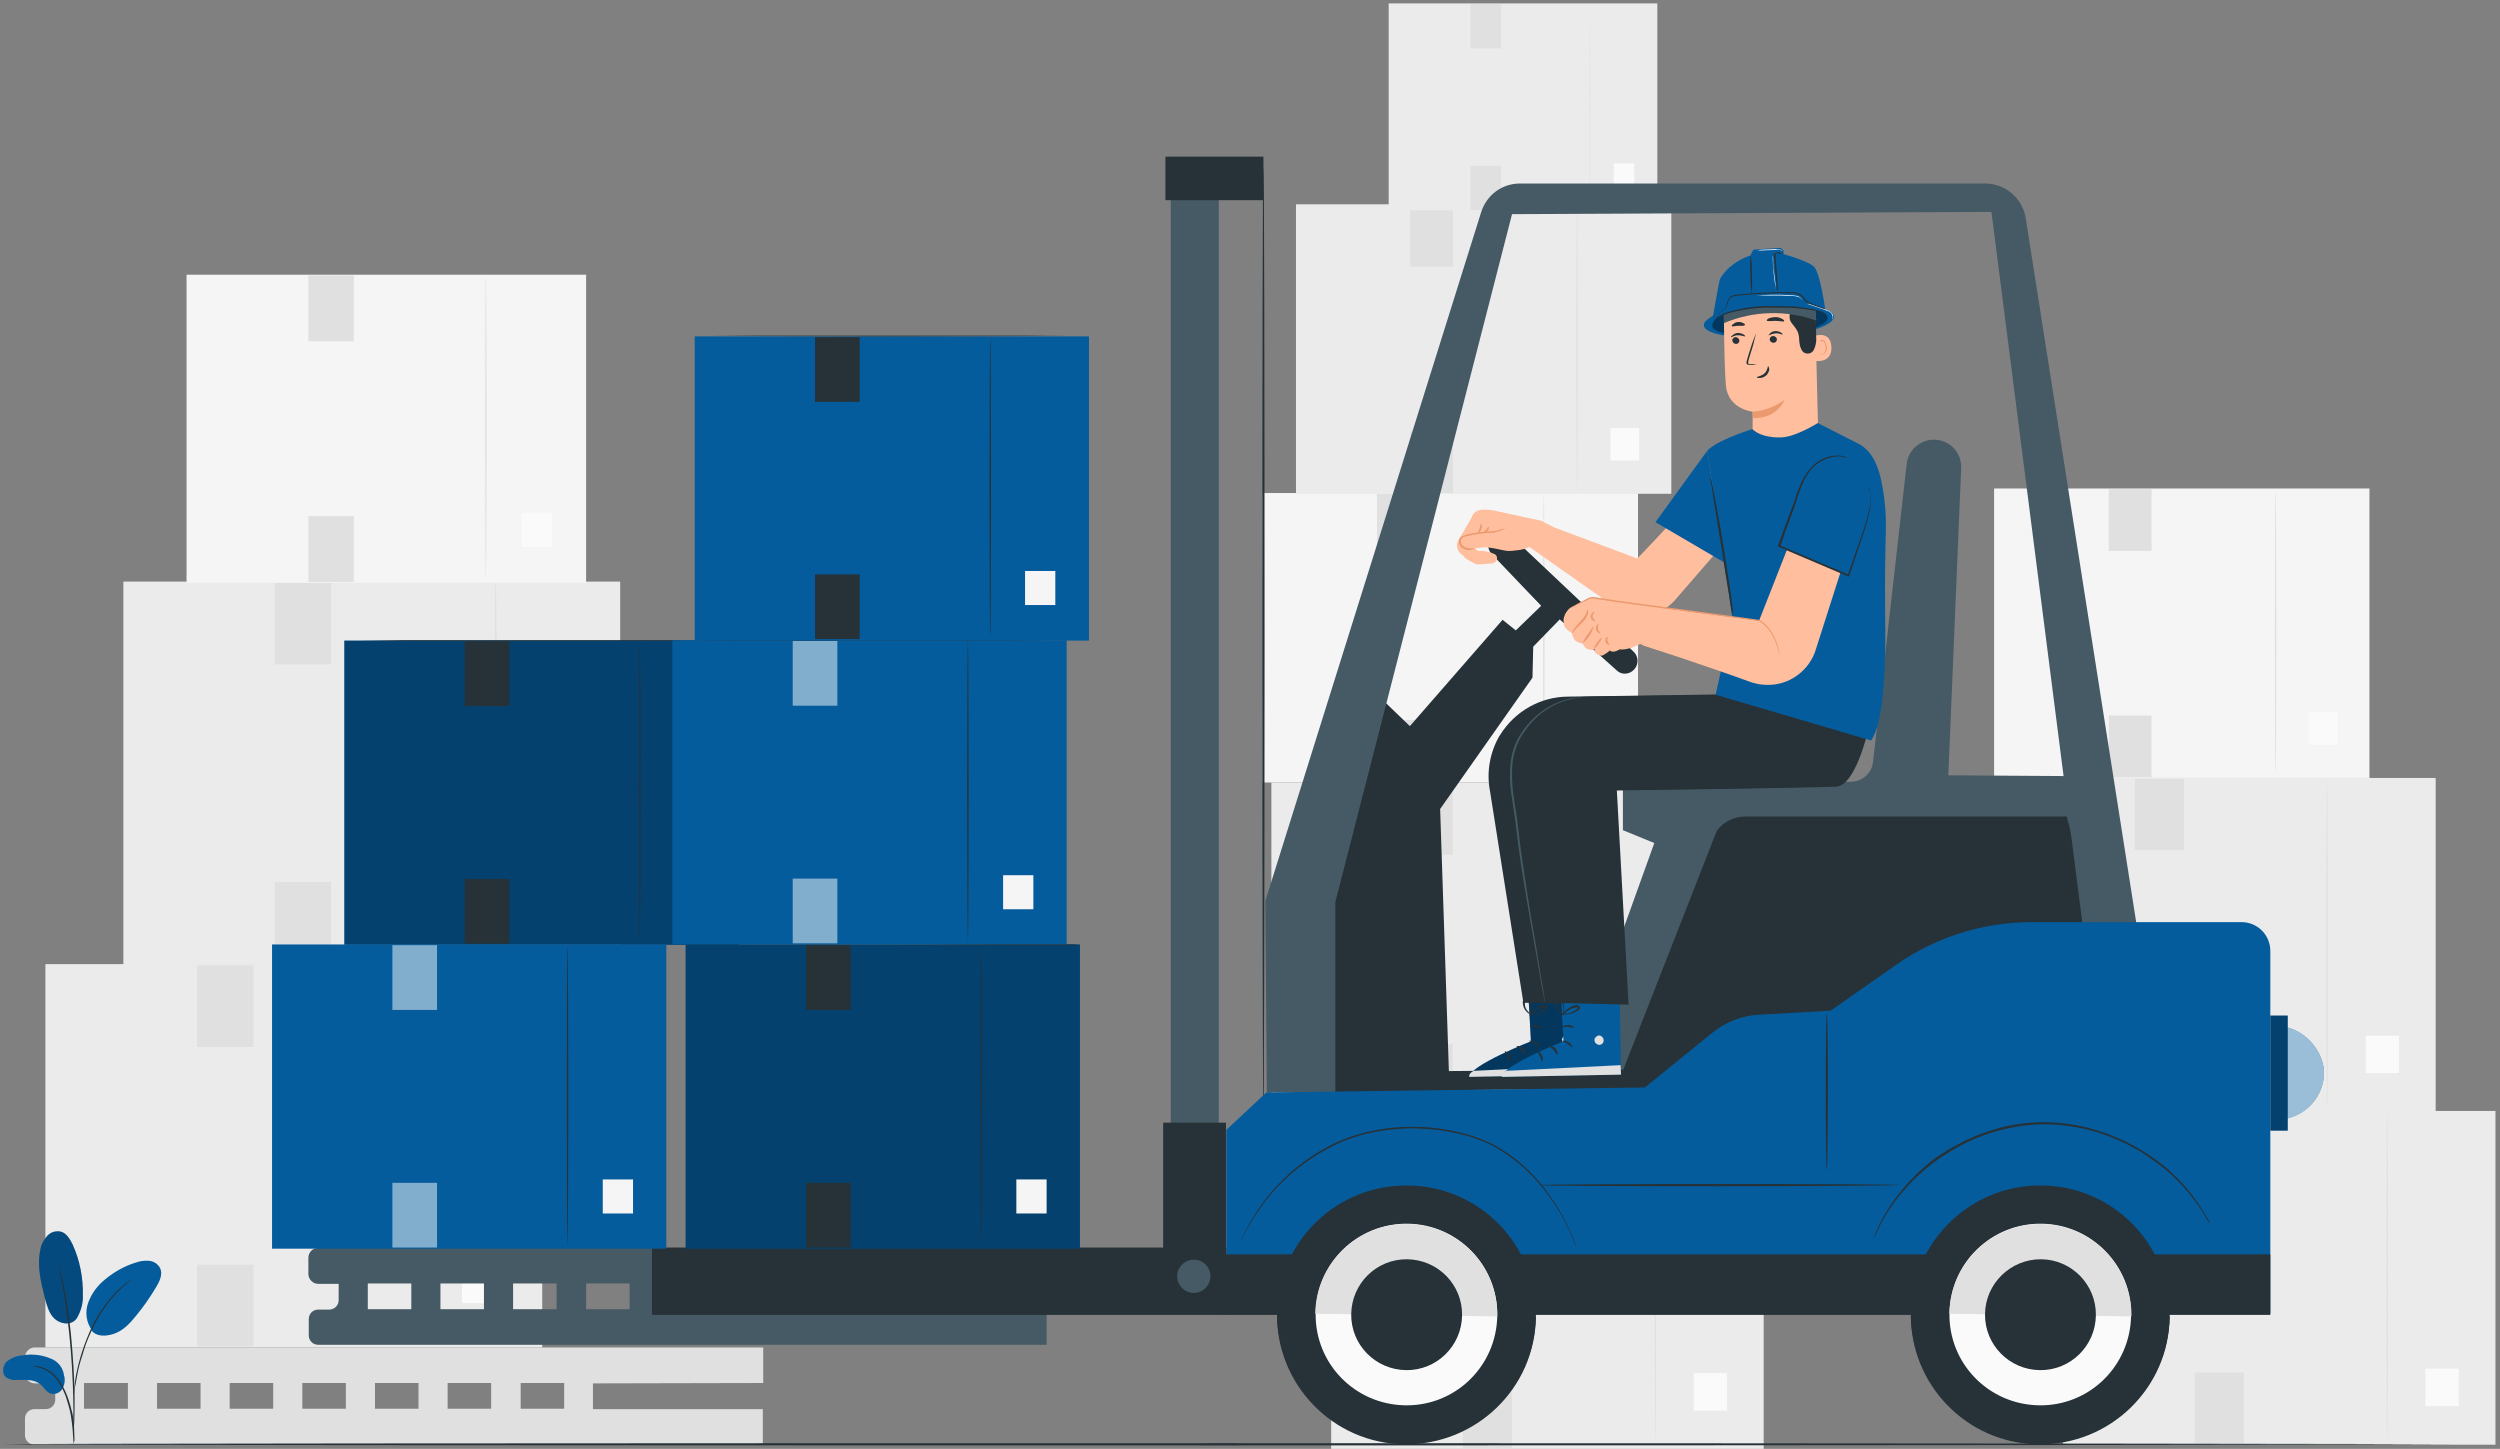 <?xml version="1.0" encoding="UTF-8"?> <svg xmlns="http://www.w3.org/2000/svg" xmlns:xlink="http://www.w3.org/1999/xlink" version="1.1" id="Layer_1" x="0px" y="0px" viewBox="0 0 660.7 382.9" style="enable-background:new 0 0 660.7 382.9;" xml:space="preserve"><rect x="0" y="0" width="660.7" height="382.9" fill="#808080" stroke="none"/> <style type="text/css"> .st0{fill:#EBEBEB;} .st1{fill:#E0E0E0;} .st2{fill:#FAFAFA;} .st3{fill:#F5F5F5;} .st4{fill:#055C9D;} .st5{opacity:0.3;enable-background:new ;} .st6{fill:#263238;} .st7{opacity:0.5;fill:#FFFFFF;enable-background:new ;} .st8{fill:#455A64;} .st9{opacity:0.6;} .st10{fill:#FFFFFF;} .st11{fill:#FFBE9D;} .st12{fill:#EB996E;} .st13{opacity:0.4;} .st14{opacity:0.3;} .st15{opacity:0.2;} </style> <g id="freepik--background-complete--inject-3"> <rect x="12" y="254.8" class="st0" width="131.3" height="101.3"></rect> <path class="st1" d="M110.4,355.4c-0.1,0-0.3-22.6-0.3-50.4s0.1-50.4,0.3-50.4s0.3,22.6,0.3,50.4S110.6,355.4,110.4,355.4z"></path> <rect x="122.1" y="333" class="st2" width="10.1" height="11.4"></rect> <rect x="52.1" y="255.1" class="st1" width="14.9" height="21.6"></rect> <rect x="52.1" y="334.2" class="st1" width="14.9" height="21.6"></rect> <rect x="32.6" y="153.7" class="st0" width="131.3" height="101.3"></rect> <path class="st1" d="M131,254.3c-0.1,0-0.3-22.6-0.3-50.4s0.1-50.4,0.3-50.4s0.3,22.6,0.3,50.4S131.1,254.3,131,254.3z"></path> <rect x="142.7" y="232" class="st2" width="10.1" height="11.4"></rect> <rect x="72.6" y="154" class="st1" width="14.9" height="21.6"></rect> <rect x="72.6" y="233.1" class="st1" width="14.9" height="21.6"></rect> <rect x="49.3" y="72.6" class="st3" width="105.6" height="81.4"></rect> <path class="st1" d="M128.4,153.4c-0.1,0-0.2-18.2-0.2-40.6s0.1-40.5,0.2-40.5s0.2,18.1,0.2,40.5S128.5,153.4,128.4,153.4z"></path> <rect x="137.8" y="135.5" class="st2" width="8.1" height="9.1"></rect> <rect x="81.5" y="72.8" class="st1" width="12" height="17.4"></rect> <rect x="81.5" y="136.4" class="st1" width="12" height="17.4"></rect> <rect x="527" y="129.1" class="st3" width="99.2" height="76.5"></rect> <path class="st1" d="M601.4,205.1c-0.1,0-0.2-17.1-0.2-38.1s0.1-38.1,0.2-38.1s0.2,17.1,0.2,38.1S601.5,205.1,601.4,205.1z"></path> <rect x="610.2" y="188.2" class="st2" width="7.6" height="8.6"></rect> <rect x="557.3" y="129.3" class="st1" width="11.3" height="16.3"></rect> <rect x="557.3" y="189.1" class="st1" width="11.3" height="16.3"></rect> <rect x="545.2" y="293.6" class="st0" width="114.3" height="88.2"></rect> <path class="st1" d="M630.9,381.1c-0.1,0-0.2-19.6-0.2-43.9s0.1-43.9,0.2-43.9s0.2,19.6,0.2,43.9S631,381.1,630.9,381.1z"></path> <rect x="641" y="361.7" class="st2" width="8.8" height="9.9"></rect> <rect x="580" y="293.8" class="st1" width="13" height="18.8"></rect> <rect x="580" y="362.7" class="st1" width="13" height="18.8"></rect> <rect x="529.4" y="205.6" class="st0" width="114.3" height="88.2"></rect> <path class="st1" d="M615,293.2c-0.1,0-0.2-19.6-0.2-43.9s0.1-43.9,0.2-43.9s0.2,19.6,0.2,43.9S615.2,293.2,615,293.2z"></path> <rect x="625.2" y="273.7" class="st2" width="8.8" height="9.9"></rect> <rect x="564.2" y="205.8" class="st1" width="13" height="18.8"></rect> <rect x="564.2" y="274.7" class="st1" width="13" height="18.8"></rect> <rect x="333.7" y="130.3" class="st3" width="99.2" height="76.5"></rect> <path class="st1" d="M408,206.3c-0.1,0-0.2-17.1-0.2-38.1s0.1-38.1,0.2-38.1s0.2,17,0.2,38.1S408.1,206.3,408,206.3z"></path> <rect x="416.8" y="189.4" class="st2" width="7.6" height="8.6"></rect> <rect x="363.9" y="130.5" class="st1" width="11.3" height="16.3"></rect> <rect x="363.9" y="190.3" class="st1" width="11.3" height="16.3"></rect> <rect x="342.5" y="54" class="st0" width="99.2" height="76.5"></rect> <path class="st1" d="M416.8,130c-0.1,0-0.2-17-0.2-38.1s0.1-38.1,0.2-38.1s0.2,17,0.2,38.1S416.9,130,416.8,130z"></path> <rect x="425.6" y="113.1" class="st2" width="7.6" height="8.6"></rect> <rect x="372.7" y="54.2" class="st1" width="11.3" height="16.3"></rect> <rect x="372.7" y="114" class="st1" width="11.3" height="16.3"></rect> <rect x="367" y="0.9" class="st0" width="71" height="54.7"></rect> <path class="st1" d="M420.2,55.3c-0.1,0-0.1-12.2-0.1-27.2s0.1-27.2,0.1-27.2s0.1,12.2,0.1,27.2S420.2,55.3,420.2,55.3z"></path> <rect x="426.5" y="43.2" class="st2" width="5.4" height="6.2"></rect> <rect x="388.6" y="1.1" class="st1" width="8.1" height="11.7"></rect> <rect x="388.6" y="43.8" class="st1" width="8.1" height="11.7"></rect> <rect x="351.8" y="294.8" class="st0" width="114.3" height="88.2"></rect> <path class="st1" d="M437.5,382.3c-0.1,0-0.2-19.6-0.2-43.9s0.1-43.9,0.2-43.9s0.2,19.6,0.2,43.9S437.6,382.3,437.5,382.3z"></path> <rect x="447.6" y="362.9" class="st2" width="8.8" height="9.9"></rect> <rect x="386.6" y="295" class="st1" width="13" height="18.8"></rect> <rect x="386.6" y="363.9" class="st1" width="13" height="18.8"></rect> <rect x="336" y="206.8" class="st0" width="114.3" height="88.2"></rect> <path class="st1" d="M421.7,294.4c-0.1,0-0.2-19.6-0.2-43.9s0.1-43.9,0.2-43.9s0.2,19.6,0.2,43.9S421.8,294.4,421.7,294.4z"></path> <rect x="431.8" y="274.9" class="st2" width="8.8" height="9.9"></rect> <rect x="370.9" y="207.1" class="st1" width="13" height="18.8"></rect> <rect x="370.9" y="275.9" class="st1" width="13" height="18.8"></rect> <path class="st1" d="M201.7,365.5v-9.4H9.2c-1.4,0-2.6,1.2-2.6,2.6l0,0v4.3c0,1.4,1.2,2.6,2.6,2.6c0,0,0,0,0,0h5.4v4.3 c0,1.4-1.1,2.5-2.5,2.5H9.1c-1.4,0-2.5,1.1-2.5,2.5v4.4c0,1.4,1.1,2.5,2.5,2.5h192.5v-9.4h-44.9v-6.8L201.7,365.5z M60.7,365.5 h11.5v6.8H60.7V365.5z M53,372.3H41.5v-6.8H53V372.3z M79.9,365.5h11.5v6.8H79.9V365.5z M99.1,365.5h11.5v6.8H99.1L99.1,365.5z M118.3,365.5h11.5v6.8h-11.5L118.3,365.5z M22.2,365.5h11.6v6.8H22.2L22.2,365.5z M149.1,372.3h-11.5v-6.8h11.5L149.1,372.3z"></path> </g> <g id="freepik--Forklift--inject-3"> <rect x="91" y="169.3" class="st4" width="104.2" height="80.4"></rect> <rect x="91" y="169.3" class="st5" width="104.2" height="80.4"></rect> <path class="st6" d="M169.1,249.1c-0.1,0-0.2-17.9-0.2-40s0.1-40,0.2-40s0.2,17.9,0.2,40S169.2,249.1,169.1,249.1z"></path> <rect x="178.4" y="231.4" class="st3" width="8" height="9"></rect> <rect x="122.8" y="169.5" class="st6" width="11.8" height="17.1"></rect> <rect x="122.8" y="232.3" class="st6" width="11.8" height="17.1"></rect> <path class="st6" d="M194.3,169.3H194h-0.8h-3l-11.1,0.1h-36.5h-36.5l-11.1-0.1h-3h-0.8H91h0.3h0.8h3l11.1-0.1h36.5h36.5l11.1,0.1 h3h0.8L194.3,169.3z"></path> <rect x="177.7" y="169.2" class="st4" width="104.2" height="80.4"></rect> <path class="st6" d="M255.8,249c-0.1,0-0.2-17.9-0.2-40s0.1-40,0.2-40s0.2,17.9,0.2,40S255.9,249,255.8,249z"></path> <rect x="265.1" y="231.3" class="st3" width="8" height="9"></rect> <rect x="209.5" y="169.4" class="st7" width="11.8" height="17.1"></rect> <rect x="209.5" y="232.2" class="st7" width="11.8" height="17.1"></rect> <path class="st6" d="M281,169.2h-0.3H280h-3l-11.1,0.1h-36.5h-36.5l-11.1-0.1h-3H178h-0.3h0.3h0.8h3l11.1-0.1l36.5-0.1l36.5,0.1 l11.1,0.1h3h0.8H281z"></path> <rect x="183.6" y="88.9" class="st4" width="104.2" height="80.4"></rect> <path class="st6" d="M261.7,168.7c-0.1,0-0.2-17.9-0.2-40s0.1-40,0.2-40s0.2,17.9,0.2,40S261.8,168.7,261.7,168.7z"></path> <rect x="270.9" y="150.9" class="st3" width="8" height="9"></rect> <rect x="215.4" y="89.1" class="st6" width="11.8" height="17.1"></rect> <rect x="215.4" y="151.8" class="st6" width="11.8" height="17.1"></rect> <path class="st6" d="M286.9,88.8c-0.1,0-0.2,0-0.3,0h-0.8h-3h-11.1l-36.5,0.1l-36.5-0.1h-11.1h-3h-0.8c-0.1,0-0.2,0-0.3,0h0.3h0.8 h3l11.1-0.1h36.5h36.5l11.1,0.1h3h0.8H286.9z"></path> <path class="st8" d="M276.6,339.2v-9.4H84.1c-1.4,0-2.6,1.1-2.6,2.6v4.3c0,1.4,1.2,2.6,2.6,2.6h5.4v4.3c0,1.4-1.1,2.5-2.5,2.5l0,0 h-2.9c-1.4,0-2.5,1.1-2.5,2.5v4.3c0,1.4,1.1,2.5,2.5,2.5h192.5v-9.4h-44.9v-6.8L276.6,339.2z M135.6,339.2h11.5v6.8h-11.5 L135.6,339.2z M127.9,346h-11.5v-6.8h11.5L127.9,346z M154.9,339.2h11.5v6.8h-11.5V339.2z M174.1,339.2h11.5v6.8h-11.5L174.1,339.2 z M193.3,339.2h11.6v6.8h-11.6L193.3,339.2z M97.2,339.2h11.5v6.8H97.2L97.2,339.2z M224.1,346h-11.6v-6.8h11.5L224.1,346z"></path> <path class="st6" d="M431.8,177c1.3-1.3,1.3-3.5-0.1-4.8c0,0,0,0,0,0l-32.5-30.7c-1.3-1.3-3.4-1.3-4.8,0l0,0 c-1.4,1.3-1.5,3.5-0.2,4.9c0,0,0,0,0.1,0.1l13,13.6l-6.7,6.5l-3.5-2.8l-24.5,28.1l-13.1-12.6l-15.8,46.4l3.1,63h36.3l-2.5-74.9 l24.4-34.7l0.2-8.2l7-7.2l15.1,13.5C428.5,178.4,430.6,178.3,431.8,177L431.8,177z"></path> <path class="st6" d="M333.9,300.4c-0.1,0-0.3-57.5-0.3-128.4s0.1-128.4,0.3-128.4s0.3,57.5,0.3,128.4S334,300.4,333.9,300.4z"></path> <path class="st8" d="M415.1,284.2l22.1-61.4l-8.3-3.4v-11.9l60.4-0.9c2.9-0.1,5.4-2.3,5.7-5.2l8.9-78.8c0.4-3.6,3.5-6.4,7.2-6.4 l0,0c4,0,7.2,3.2,7.2,7.2c0,0.1,0,0.2,0,0.3l-3.4,81.2l31.5,0.2l1.1,14.8l-93.2,3.6l-24.3,59.7L415.1,284.2z"></path> <path class="st6" d="M429,282.7l-78.5,0.6v5.2l32.5-0.4l51.8-0.4L560.4,270l-14.2-54.2h-85c-3,0-5.8,1.4-7.5,3.8L429,282.7z"></path> <path class="st8" d="M391.4,56.2l-57,181.9l0.4,50.6h18.1v-50.3l46.7-181.8L526.3,56l24.2,189.3h14.3l-29.5-188 c-1-5.1-5.4-8.7-10.5-8.8H401.7C396.9,48.5,392.8,51.6,391.4,56.2z"></path> <path class="st4" d="M324.1,347.2v-48.6l10.6-9.9l100-1.3l18-14.6c3.4-2.7,7.5-4.3,11.8-4.6l19.3-1.1c0,0,8.6-6,17-11.9 c10.6-7.5,23.2-11.5,36.2-11.5h55.4c4.2,0,7.6,3.4,7.6,7.6v0v95.8L324.1,347.2z"></path> <rect x="323.1" y="331.5" class="st6" width="276.9" height="16"></rect> <path class="st6" d="M337.5,347c-0.3,18.9,14.8,34.5,33.7,34.7s34.5-14.8,34.7-33.7c0.3-18.9-14.8-34.5-33.7-34.7c0,0,0,0,0,0 C353.3,313,337.7,328.1,337.5,347z"></path> <path class="st6" d="M337.5,346.9C337.5,346.9,337.5,347,337.5,346.9c-0.1,19,15.1,34.4,34,34.5c18.7,0.1,34-14.8,34.4-33.4 c0,0,0-0.1,0-0.1L337.5,346.9z"></path> <path class="st2" d="M347.7,347.1c-0.2,13.3,10.4,24.1,23.7,24.3s24.1-10.4,24.3-23.7c0.2-13.2-10.4-24.1-23.6-24.3 C358.8,323.2,347.9,333.8,347.7,347.1C347.7,347.1,347.7,347.1,347.7,347.1z"></path> <path class="st1" d="M372,323.5c-13.3-0.2-24.2,10.4-24.4,23.6c0,0,0,0.1,0,0.1l48.1,0.7C395.9,334.6,385.4,323.7,372,323.5 C372.1,323.5,372.1,323.5,372,323.5z"></path> <path class="st6" d="M357.1,347.3c-0.1,8.1,6.4,14.7,14.5,14.8c8.1,0.1,14.7-6.4,14.8-14.5c0.1-8.1-6.4-14.7-14.5-14.8 C363.8,332.7,357.2,339.2,357.1,347.3z"></path> <path class="st6" d="M505,347c-0.3,18.9,14.8,34.5,33.7,34.7c18.9,0.3,34.5-14.8,34.7-33.7c0.3-18.9-14.8-34.5-33.7-34.7 c0,0,0,0,0,0C520.8,313,505.3,328.1,505,347z"></path> <path class="st6" d="M505,346.9C505,346.9,505,347,505,346.9c-0.1,19,15.1,34.4,34,34.5c18.7,0.1,34-14.8,34.4-33.4 c0,0,0-0.1,0-0.1L505,346.9z"></path> <path class="st2" d="M515.2,347.1c-0.2,13.3,10.4,24.1,23.7,24.3c13.3,0.2,24.1-10.4,24.3-23.7c0.2-13.2-10.4-24.1-23.6-24.3 C526.3,323.2,515.4,333.8,515.2,347.1C515.2,347.1,515.2,347.1,515.2,347.1z"></path> <path class="st1" d="M539.6,323.5c-13.3-0.2-24.2,10.4-24.4,23.6c0,0,0,0.1,0,0.1l48.1,0.7C563.5,334.6,552.9,323.7,539.6,323.5 C539.6,323.5,539.6,323.5,539.6,323.5z"></path> <path class="st6" d="M524.6,347.3c-0.1,8.1,6.4,14.7,14.5,14.8c8.1,0.1,14.7-6.4,14.8-14.5c0.1-8.1-6.4-14.7-14.4-14.8 C531.4,332.7,524.7,339.2,524.6,347.3C524.6,347.3,524.6,347.3,524.6,347.3z"></path> <path class="st6" d="M583.8,323.1c-0.1-0.1-0.1-0.2-0.2-0.2l-0.4-0.7l-0.7-1.2c-0.3-0.5-0.6-1.1-1-1.6c-2.2-3.3-4.8-6.3-7.7-9 c-0.9-0.9-2-1.7-3-2.5s-2.2-1.6-3.5-2.5s-2.5-1.6-3.9-2.3c-0.7-0.4-1.4-0.8-2.1-1.1l-2.2-1c-3.2-1.3-6.5-2.4-9.9-3 c-3.7-0.7-7.4-1-11.1-0.8c-7.2,0.4-14.2,2.4-20.6,5.9l-2.1,1.2c-0.7,0.4-1.3,0.9-2,1.3c-1.3,0.8-2.5,1.8-3.7,2.7s-2.2,1.9-3.2,2.8 s-1.9,1.9-2.7,2.8c-2.7,2.9-5,6.2-6.8,9.7c-0.3,0.5-0.6,1.1-0.8,1.7c-0.2,0.5-0.4,0.9-0.6,1.2l-0.4,0.8c0,0.1-0.1,0.2-0.1,0.2 c0-0.1,0-0.2,0.1-0.3l0.3-0.8l0.5-1.3c0.2-0.6,0.5-1.1,0.8-1.7c1.8-3.6,4.1-6.9,6.7-9.9c0.8-1,1.8-1.9,2.7-2.9s2.1-1.9,3.2-2.9 s2.4-1.9,3.7-2.7c0.7-0.4,1.3-0.9,2-1.3l2.2-1.2c3.1-1.7,6.3-3,9.7-4c3.6-1.1,7.3-1.7,11.1-1.9c7.3-0.3,14.5,1.1,21.2,4l2.3,1 c0.7,0.4,1.4,0.8,2.1,1.1c1.4,0.7,2.7,1.6,4,2.4s2.4,1.7,3.5,2.5s2.1,1.7,3,2.6c2.9,2.7,5.5,5.8,7.6,9.2c0.4,0.5,0.7,1,1,1.6 l0.7,1.2c0.2,0.3,0.3,0.5,0.4,0.8S583.8,323.1,583.8,323.1z"></path> <path class="st6" d="M416.4,329.4c-0.1-0.1-0.1-0.2-0.1-0.3c-0.1-0.2-0.2-0.5-0.3-0.8l-0.5-1.3c-0.2-0.5-0.5-1.1-0.8-1.8 c-1.7-3.8-3.9-7.3-6.5-10.6c-3.7-4.9-8.5-9-13.9-11.9c-3.3-1.6-6.7-2.7-10.3-3.4c-3.8-0.8-7.7-1.1-11.6-1.1 c-3.9,0.1-7.8,0.6-11.6,1.5c-3.5,0.9-6.9,2.2-10.1,4c-5.5,2.9-10.3,6.8-14.4,11.4c-2.7,3.2-5,6.6-7,10.3c-0.7,1.3-1.2,2.3-1.6,3 c-0.2,0.3-0.3,0.6-0.4,0.8c0,0.1-0.1,0.2-0.1,0.3c0-0.1,0.1-0.2,0.1-0.3l0.4-0.8c0.3-0.7,0.8-1.8,1.5-3.1c1.9-3.7,4.2-7.2,6.9-10.4 c4.1-4.7,8.9-8.7,14.4-11.6c3.2-1.8,6.7-3.1,10.2-4c3.8-0.9,7.8-1.5,11.7-1.5c3.9-0.1,7.9,0.3,11.7,1.1c3.6,0.7,7.1,1.9,10.4,3.5 c5.5,2.9,10.3,7.1,14,12.1c2.5,3.3,4.7,6.9,6.4,10.8l0.8,1.8c0.2,0.5,0.4,1,0.5,1.4s0.2,0.6,0.3,0.8 C416.3,329.3,416.4,329.3,416.4,329.4z"></path> <rect x="172.3" y="329.7" class="st6" width="151.8" height="17.8"></rect> <path class="st8" d="M319.9,337.3c0,2.4-2,4.4-4.4,4.4s-4.4-2-4.4-4.4c0-2.4,2-4.4,4.4-4.4S319.9,334.8,319.9,337.3L319.9,337.3z"></path> <rect x="309.4" y="47.1" class="st8" width="12.7" height="251.7"></rect> <path class="st6" d="M502.2,313.2c0,0.1-21.4,0.3-47.7,0.3s-47.7-0.1-47.7-0.3s21.4-0.3,47.7-0.3 C480.9,312.9,502.2,313,502.2,313.2z"></path> <path class="st6" d="M482.8,309.4c-0.2,0-0.3-9.3-0.3-20.8s0.1-20.7,0.3-20.7s0.3,9.3,0.3,20.7S482.9,309.4,482.8,309.4z"></path> <rect x="308" y="41.4" class="st6" width="25.9" height="11.5"></rect> <rect x="307.4" y="296.7" class="st6" width="16.6" height="33.2"></rect> <rect x="181.2" y="249.6" class="st4" width="104.2" height="80.4"></rect> <rect x="181.2" y="249.6" class="st5" width="104.2" height="80.4"></rect> <path class="st6" d="M259.3,329.4c-0.1,0-0.2-17.9-0.2-40s0.1-40,0.2-40s0.2,17.9,0.2,40S259.4,329.4,259.3,329.4z"></path> <rect x="268.6" y="311.7" class="st3" width="8" height="9"></rect> <rect x="213" y="249.8" class="st6" width="11.8" height="17.1"></rect> <rect x="213" y="312.6" class="st6" width="11.8" height="17.1"></rect> <path class="st6" d="M284.5,249.6h-0.3h-0.8h-3l-11.1,0l-36.5,0.2h-36.5l-11.1,0h-3h-0.8h-0.3c0.1,0,0.2,0,0.3,0h0.8h3l11.1,0 l36.5,0l36.5,0l11.1,0h3h0.8C284.3,249.7,284.4,249.7,284.5,249.6z"></path> <rect x="71.9" y="249.6" class="st4" width="104.2" height="80.4"></rect> <path class="st6" d="M150,329.4c-0.1,0-0.2-17.9-0.2-40s0.1-40,0.2-40s0.2,17.9,0.2,40S150.1,329.4,150,329.4z"></path> <rect x="159.3" y="311.7" class="st3" width="8" height="9"></rect> <rect x="103.7" y="249.8" class="st7" width="11.8" height="17.1"></rect> <rect x="103.7" y="312.6" class="st7" width="11.8" height="17.1"></rect> <path class="st6" d="M175.2,249.6h-0.3h-0.8h-3l-11.1,0h-36.5H87.1l-11.1,0h-3h-0.8h-0.3c0.1,0,0.2,0,0.3,0H73h3l11.1,0l36.5,0 l36.5,0l11.1,0h3h0.8C175,249.6,175.1,249.6,175.2,249.6z"></path> <path class="st4" d="M604.4,271.5c5.4,1.3,9.9,6.8,9.8,12.3c-0.2,5.7-4.2,10.5-9.8,11.8"></path> <g class="st9"> <path class="st10" d="M604.4,271.5c5.4,1.3,9.9,6.8,9.8,12.3c-0.2,5.7-4.2,10.5-9.8,11.8"></path> </g> <rect x="600" y="268.4" class="st4" width="4.6" height="30.4"></rect> <rect x="600" y="268.4" class="st5" width="4.6" height="30.4"></rect> </g> <g id="freepik--Character--inject-3"> <path class="st11" d="M386.2,146.5c-1.1-0.9-1.5-2.5-0.8-3.7c0.8-1.3,1.7-2.9,2.1-3.6c0.5-0.8,1-1.6,1.4-2.4c0.3-1,1.1-1.8,2.1-2 c1.2-0.2,2.5-0.1,3.7,0.1l12.5,2.7l5.8,2.9l-5.7,5l-3.1-1c-1,0.8-4.7,1.2-5.9,1.1c-1.6-0.2-4.8-1.2-6.7-0.9l-1.8,0.2l0.8,0.7 c1.5-0.1,3.1,0.2,4.5,0.9c0.6,0.4,0.7,1.2,0.3,1.8c-0.2,0.3-0.6,0.5-1,0.6l-4.1,0.3c-1.1-0.5-2.2-1.1-3.2-1.8 C386.9,147,386.6,146.7,386.2,146.5z"></path> <path class="st12" d="M389.9,144.9c-0.2,0.1-0.4,0.2-0.7,0.3c-0.7,0.2-1.3,0.2-2,0c-0.5-0.2-0.9-0.4-1.2-0.8 c-0.4-0.5-0.5-1.1-0.4-1.7c0.1-0.3,0.3-0.6,0.5-0.8c0.3-0.2,0.6-0.3,0.9-0.4c0.6-0.2,1.2-0.4,1.8-0.5c1.2-0.2,2.4-0.4,3.6-0.5 c0.5,0,1.1-0.1,1.6-0.1h0.4h0.3c0.2,0,0.4-0.1,0.6-0.1c0.9-0.3,1.7-0.5,2.6-0.7c-0.8,0.5-1.6,0.8-2.5,1c-0.2,0.1-0.4,0.1-0.6,0.2 c-0.1,0-0.3,0-0.4,0H394c-0.5,0-1,0.1-1.5,0.1c-1.2,0.1-2.3,0.3-3.5,0.5c-0.6,0.1-1.2,0.3-1.8,0.4c-0.6,0.2-1,0.4-1.1,0.9 c-0.1,0.5,0,0.9,0.3,1.3c0.3,0.3,0.6,0.6,1,0.7c0.6,0.2,1.2,0.3,1.9,0.2C389.6,145,389.9,144.9,389.9,144.9z"></path> <path class="st12" d="M391.4,138.4c0.1,0,0.4,0.6,0.1,1.4s-0.8,1.2-0.9,1.1s0.2-0.6,0.4-1.2S391.3,138.4,391.4,138.4z"></path> <path class="st12" d="M393.4,139.2c0.1,0,0.2,0.5-0.2,1s-0.8,0.5-0.9,0.4s0.2-0.4,0.5-0.7S393.2,139.2,393.4,139.2z"></path> <path class="st11" d="M442.6,136.4c1.7-0.7-9.9,11.2-9.9,11.2l-21.4-8l-7.6,4.6l23,16.2c4.9,3.5,11.6,2.8,15.7-1.5l13.6-15.7 L442.6,136.4z"></path> <path class="st4" d="M455.2,88.6c-3-0.6-4.9-1.5-4.9-2.6c-0.2-2.4,7.4-4.8,16.9-5.5c9.5-0.6,17.3,0.8,17.5,3.1 c0.1,1.1-1.6,2.3-4.5,3.3"></path> <g class="st13"> <path d="M456.9,88.4c-2.6-0.5-4.4-1.3-4.4-2.3c0-2.9,6.5-4.3,15-4.9s15.3,0.7,15.5,2.8c0.1,1-1.5,2-4,2.9"></path> </g> <path class="st4" d="M452.5,84.7c0,0,1.8-10.2,2-10.8s2.8-5.1,9.5-6.8l5.7-0.4c0,0,8.2,2.1,9.8,3.9s2.9,11.4,2.9,11.4l-16.2-2.4 L455.6,83L452.5,84.7z"></path> <path class="st4" d="M465.8,65.8l-2.4,0.2c-0.6,0.8-0.9,1.7-0.8,2.6c0,1.8,0.4,13.9,0.4,13.9l7.1-0.8l-1.2-15l2.5,0.4l-0.1-0.9 l-0.7-0.7L465.8,65.8z"></path> <path class="st11" d="M480.7,121.7l-17.4,0.4c-0.2-1.8-0.1-13.3-0.1-13.3s-6.6-0.6-7.1-7.1S455.6,82,455.6,82l0.1-0.6 c7.4-3.8,16.1-4.7,23-0.1l1,0.7L480.7,121.7z"></path> <path class="st12" d="M463.2,108.8c3-0.2,5.9-1.3,8.4-3.1c0,0-1.8,5-8.4,4.8L463.2,108.8z"></path> <path class="st11" d="M479.4,88.8c0.1,0,4.4-1.6,4.6,2.9s-4.4,3.7-4.4,3.6S479.4,88.8,479.4,88.8z"></path> <path class="st12" d="M480.9,93.5c0,0,0.1,0.1,0.2,0.1c0.2,0.1,0.4,0.1,0.6,0c0.6-0.4,0.9-1.1,0.8-1.8c0-0.4-0.1-0.8-0.3-1.1 c-0.1-0.3-0.3-0.5-0.6-0.6c-0.2,0-0.4,0.1-0.5,0.2c-0.1,0.1,0,0.2,0,0.2s-0.1-0.1-0.1-0.3c0-0.1,0.1-0.2,0.2-0.3 c0.1-0.1,0.3-0.1,0.4-0.1c0.4,0.1,0.7,0.3,0.8,0.7c0.2,0.4,0.3,0.8,0.4,1.2c0.1,0.8-0.3,1.6-1.1,2c-0.2,0.1-0.5,0.1-0.7-0.1 C480.9,93.6,480.9,93.5,480.9,93.5z"></path> <path class="st6" d="M457.8,90c0.1,0.5,0.5,0.9,1,0.9c0.5,0,0.9-0.4,0.9-0.9l0,0c-0.1-0.5-0.5-0.9-1-0.9 C458.2,89.1,457.8,89.5,457.8,90L457.8,90z"></path> <path class="st6" d="M457.5,89.1c0.1,0.1,0.8-0.5,1.8-0.5s1.8,0.4,1.9,0.3s-0.1-0.3-0.4-0.5c-0.5-0.3-1-0.4-1.5-0.4 c-0.5,0-1,0.2-1.4,0.6C457.5,88.8,457.4,89.1,457.5,89.1z"></path> <path class="st6" d="M467.7,89.7c0,0.5,0.5,0.9,1,0.9c0,0,0,0,0,0c0.5,0,0.9-0.4,0.9-0.9c0,0,0,0,0,0c0-0.5-0.5-0.9-1-0.9 c0,0,0,0,0,0C468.1,88.8,467.7,89.2,467.7,89.7C467.7,89.7,467.7,89.7,467.7,89.7z"></path> <path class="st6" d="M467.4,88.6c0.1,0.1,0.8-0.4,1.8-0.5s1.8,0.4,1.9,0.3s-0.1-0.3-0.4-0.5c-0.5-0.3-1-0.4-1.5-0.4 c-0.5,0-1,0.2-1.4,0.6C467.5,88.4,467.4,88.6,467.4,88.6z"></path> <path class="st6" d="M464.3,96.4c-0.5-0.1-1.1-0.2-1.7-0.2c-0.3,0-0.5,0-0.6-0.2c0-0.3,0-0.5,0.1-0.8l0.6-2c0.6-1.7,1-3.5,1.4-5.2 c-0.7,1.7-1.3,3.4-1.8,5.1c-0.2,0.7-0.4,1.4-0.6,2c-0.1,0.3-0.2,0.7-0.1,1c0.1,0.2,0.3,0.3,0.5,0.3c0.1,0,0.3,0,0.4,0 C463.2,96.5,463.7,96.4,464.3,96.4z"></path> <path class="st6" d="M467.3,96.8c-0.2,0-0.1,1.1-1,1.9s-2,0.8-2,1s0.3,0.2,0.8,0.2c0.6,0,1.2-0.3,1.7-0.7c0.4-0.4,0.7-1,0.8-1.6 C467.5,97.1,467.4,96.8,467.3,96.8z"></path> <path class="st6" d="M466.9,84.7c0.1,0.3,1.1,0.1,2.3,0.1s2.2,0.3,2.3,0.1s-0.1-0.4-0.5-0.6c-0.5-0.3-1.1-0.5-1.7-0.5 c-0.6,0-1.2,0.1-1.8,0.3C467,84.4,466.9,84.6,466.9,84.7z"></path> <path class="st6" d="M457.7,86.2c0.2,0.2,0.9-0.1,1.7-0.1s1.5,0.1,1.7-0.2s-0.1-0.3-0.4-0.5c-0.9-0.5-2-0.4-2.7,0.3 C457.7,85.8,457.6,86.1,457.7,86.2z"></path> <path class="st6" d="M479.9,84.6c0,1.8,0.1,3.7,0.1,5.5c-0.1,0.7-0.2,1.4-0.5,2c-0.3,1-1.2,1.5-2.2,1.3c-0.5-0.1-1-0.5-1.2-1 c-0.4-0.7-0.5-1.5-0.6-2.3c0-0.8-0.1-1.6-0.4-2.4c-0.4-0.8-0.9-1.5-1.5-2.2c-0.6-0.7-0.8-1.6-0.6-2.5 C475.4,82.8,477.8,83.4,479.9,84.6"></path> <path class="st8" d="M455.6,85.4l-0.1-3.7l10.5-3.9l13.7,3l0.3,3.9C472,81.9,463.4,82.1,455.6,85.4z"></path> <path class="st4" d="M456.1,80.9l-0.4,0.5l-3.7,2.7c4.8-1.6,9.8-2.6,14.9-3c5.6-0.1,11.2,0.4,16.6,1.6l-5.3-2.7l0,0 c-1.7-1.6-4-2.5-6.4-2.4l-9.6,0.5C459.9,78.1,457.7,79.2,456.1,80.9z"></path> <path class="st6" d="M462.9,77.7c0.2-1.7,0.2-3.4,0.1-5.1c0-1.7,0-3.4-0.3-5.1c-0.2,1.7-0.2,3.4-0.1,5.1 C462.6,74.3,462.7,76,462.9,77.7z"></path> <path class="st6" d="M471.3,67.1c-0.6-0.2-1.2-0.4-1.8-0.4c-0.4,0-0.7,0.4-0.7,0.8l0.1,1.1c0.1,0.8,0.1,1.6,0.2,2.4 c0.1,1.7,0.3,3.3,0.4,4.4c0,0.6,0.1,1.2,0.3,1.8c0.1-0.6,0.1-1.2,0-1.9c-0.1-1.1-0.2-2.7-0.3-4.4c-0.1-0.9-0.2-1.7-0.2-2.4 c0-0.4-0.1-0.7-0.1-1.1c0-0.2,0.2-0.5,0.4-0.5C470.1,67.1,470.7,67.2,471.3,67.1z"></path> <path class="st6" d="M451.8,84c0,0,0.4-0.2,1.2-0.6c0.4-0.2,0.9-0.4,1.5-0.7c0.6-0.3,1.2-0.8,1.6-1.4c0.5-0.7,0.5-1.6,1-2.3 s1.5-0.8,2.6-0.9c2.1-0.2,4.3-0.4,6.7-0.5s4.7-0.1,6.8-0.1c1-0.1,1.9,0.2,2.7,0.7c0.3,0.3,0.6,0.6,0.9,1l0.4,0.5l0.2,0.2 c0.1,0.1,0.2,0.1,0.3,0.2c1.5,0.6,2.7,1,3.5,1.3c0.4,0.2,0.9,0.3,1.3,0.4c-0.1-0.1-0.2-0.1-0.3-0.2c-0.2-0.1-0.5-0.2-0.9-0.4 c-0.8-0.4-2-0.8-3.4-1.4c-0.1,0-0.1-0.1-0.2-0.1l-0.2-0.2l-0.4-0.5c-0.3-0.4-0.6-0.7-0.9-1c-0.8-0.6-1.9-0.9-2.9-0.8 c-2.1,0-4.4,0-6.8,0.1s-4.7,0.3-6.8,0.5c-0.5,0-1,0.1-1.5,0.2c-0.5,0.1-0.9,0.4-1.2,0.8c-0.6,0.8-0.6,1.8-1,2.4 c-0.4,0.6-0.9,1.1-1.5,1.4c-0.5,0.3-1,0.6-1.4,0.8s-0.7,0.4-0.9,0.5C452,83.9,451.9,83.9,451.8,84z"></path> <path class="st6" d="M453.2,84.5c0.1,0,0.2-0.1,0.3-0.2c0.2-0.1,0.4-0.3,0.8-0.5c1-0.5,2-0.9,3.1-1.2c3.5-0.9,7.2-1.4,10.8-1.3 c2.2,0,4.2,0,6,0.1s3.5,0.4,4.9,0.6c0.6,0.1,1.2,0.2,1.8,0.4c0.5,0.1,0.9,0.3,1.3,0.5c0.3,0.2,0.5,0.6,0.5,1 c0.1-0.1,0.1-0.2,0.1-0.3c0-0.3-0.2-0.6-0.4-0.8c-0.4-0.3-0.8-0.5-1.3-0.6c-0.6-0.2-1.2-0.3-1.9-0.5c-1.6-0.3-3.3-0.5-4.9-0.7 c-1.9-0.1-3.9-0.1-6.1-0.1c-3.7-0.1-7.4,0.4-10.9,1.4c-1.1,0.3-2.1,0.7-3.1,1.3c-0.3,0.2-0.5,0.3-0.7,0.5 C453.3,84.4,453.2,84.5,453.2,84.5z"></path> <path class="st2" d="M464.4,66.2c0.3,0,0.7,0,1,0l2.4-0.1c0.9,0,1.8-0.1,2.4-0.1c0.3,0,0.6,0.2,0.8,0.4c0,0,0-0.1-0.1-0.2 c-0.2-0.2-0.4-0.3-0.7-0.3c-0.8-0.1-1.6-0.1-2.4,0l-2.4,0.1C465.1,66.1,464.7,66.1,464.4,66.2z"></path> <path class="st2" d="M464,78.1c0.2,0,0.3,0,0.5,0h1.4c1.2,0,2.8,0,4.6,0l2.5,0.1c0.7,0,1.3,0,2,0.2c0.4,0.1,0.9,0.3,1.1,0.7 c0.1,0.1,0.2,0.3,0.2,0.4c0-0.2-0.1-0.3-0.2-0.5c-0.3-0.4-0.7-0.7-1.2-0.8c-0.7-0.1-1.3-0.2-2-0.2c-0.8,0-1.6-0.1-2.5-0.1 c-1.8,0-3.4,0-4.6,0.1l-1.4,0.1C464.4,78.1,464.2,78.1,464,78.1z"></path> <path class="st2" d="M469.3,76.3c0-0.1,0-0.2,0-0.4c0-0.3-0.1-0.6-0.1-1c-0.1-0.8-0.2-2-0.4-3.2s-0.2-2.4-0.2-3.2 c0-0.3,0-0.7-0.1-1c0-0.1,0-0.2,0-0.4c0,0.1,0,0.2,0,0.4c0,0.2,0,0.6,0,1c0,0.8,0.1,2,0.2,3.3s0.3,2.4,0.4,3.2 c0.1,0.4,0.1,0.8,0.2,1C469.2,76.1,469.3,76.2,469.3,76.3z"></path> <path class="st2" d="M477.6,80.3c0.1,0.1,0.2,0.1,0.3,0.1l0.9,0.3l2.9,1c0.5,0.2,1.1,0.4,1.6,0.6c0.4,0.2,0.7,0.5,0.9,0.9 c0.1,0.3,0.2,0.6,0.1,0.9c-0.1,0.2-0.2,0.3-0.1,0.3c0.1-0.1,0.1-0.2,0.2-0.3c0.1-0.3,0.1-0.6,0-0.9c-0.2-0.4-0.6-0.8-1-1 c-0.5-0.3-1.1-0.5-1.6-0.6l-2.9-1l-0.9-0.3C477.8,80.3,477.7,80.3,477.6,80.3z"></path> <path class="st4" d="M403.7,259l0.9,16.2c0,0-16.2,6.4-16.3,9.4l31.5-0.6l-0.4-25.4L403.7,259z"></path> <g class="st13"> <path d="M403.7,259l0.9,16.2c0,0-16.2,6.4-16.3,9.4l31.5-0.6l-0.4-25.4L403.7,259z"></path> </g> <path class="st1" d="M414.3,273.7c0.6,0.2,1,0.8,0.9,1.5c-0.2,0.6-0.8,1-1.4,0.9c-0.7-0.2-1.1-0.8-1-1.5 C413,273.9,413.7,273.5,414.3,273.7"></path> <path class="st1" d="M419.8,284l-0.1-2.5l-30.2,1.5c0,0-1.4,0.6-1.2,1.6L419.8,284z"></path> <path class="st6" d="M404.1,275.1c0,0.1,0.8,0.2,1.5,0.7s1.2,1.1,1.3,1.1s-0.1-1-1-1.5S404,275,404.1,275.1z"></path> <path class="st6" d="M400.8,276.5c0,0.1,0.6,0.4,1.2,1s0.7,1.3,0.9,1.3s0.2-0.9-0.4-1.7S400.8,276.4,400.8,276.5z"></path> <path class="st6" d="M399,280.5c0.1,0,0.3-0.8-0.1-1.6s-1.1-1.2-1.2-1s0.4,0.6,0.7,1.3S398.9,280.5,399,280.5z"></path> <path class="st6" d="M404.3,271.4c0.1,0.1,0.8-0.1,1.6,0s1.6,0.3,1.6,0.2s-0.6-0.7-1.6-0.7S404.2,271.2,404.3,271.4z"></path> <g class="st14"> <polygon points="403.9,262.2 404,265.1 419.5,264.7 419.5,262.1 "></polygon> </g> <path class="st6" d="M404.2,268.1c0.5,0.1,1.1,0.1,1.6,0c0.6-0.1,1.1-0.3,1.6-0.5c0.3-0.1,0.6-0.3,0.9-0.5c0.2-0.1,0.3-0.2,0.5-0.4 c0.2-0.2,0.2-0.6,0-0.8c-0.2-0.2-0.4-0.3-0.7-0.3c-0.2,0-0.4,0-0.6,0.1c-0.3,0.1-0.7,0.2-1,0.4c-0.5,0.3-1,0.6-1.4,1 c-0.7,0.7-1,1.3-0.9,1.3s0.4-0.4,1.1-1c0.4-0.3,0.9-0.6,1.4-0.8c0.3-0.1,0.6-0.2,0.9-0.3c0.3-0.1,0.6-0.1,0.7,0s0,0.1,0,0.2 c-0.1,0.1-0.2,0.2-0.3,0.3c-0.3,0.2-0.5,0.3-0.8,0.5c-0.5,0.3-1,0.5-1.5,0.6C405.2,267.8,404.7,267.9,404.2,268.1z"></path> <path class="st6" d="M404.4,268.3c0.1,0,0.4-0.5,0.4-1.5c0-0.6-0.1-1.2-0.2-1.7c-0.1-0.3-0.2-0.7-0.4-1c-0.2-0.4-0.6-0.7-1-0.8 c-0.3,0-0.5,0.2-0.6,0.5c-0.1,0.2-0.1,0.4-0.1,0.6c-0.1,0.4-0.1,0.7,0,1.1c0.1,0.6,0.3,1.1,0.7,1.6c0.6,0.8,1.3,1,1.3,0.9 s-0.5-0.4-1-1.1c-0.3-0.4-0.5-1-0.5-1.5c0-0.3,0-0.6,0-0.9c0-0.3,0.2-0.6,0.3-0.6s0.4,0.2,0.6,0.5c0.2,0.3,0.3,0.6,0.4,0.9 c0.2,0.5,0.3,1,0.3,1.6C404.4,267.7,404.3,268.3,404.4,268.3z"></path> <path class="st6" d="M488.9,190c0,0-3.5,17.7-9.2,17.9c-7,0.3-57.9,1-57.9,1l3,56.6l-22.2-0.5l-8.8-55.8c-1-5-0.1-10.2,2.4-14.6 l0.2-0.3c3.9-6.3,10.7-10.2,18.1-10.2l42.2-0.6L488.9,190z"></path> <path class="st4" d="M412.3,259l0.9,16.2c0,0-16.2,6.4-16.3,9.4l31.5-0.6l-0.4-25.4L412.3,259z"></path> <path class="st1" d="M422.9,273.7c0.6,0.2,1,0.8,0.9,1.5c-0.1,0.6-0.8,1.1-1.4,0.9c-0.7-0.2-1.1-0.8-1-1.5 C421.7,273.9,422.4,273.5,422.9,273.7"></path> <path class="st1" d="M428.4,284l-0.1-2.5l-30.2,1.5c0,0-1.4,0.6-1.2,1.6L428.4,284z"></path> <path class="st6" d="M412.7,275.1c0,0.1,0.8,0.2,1.5,0.7s1.2,1.1,1.3,1.1s-0.1-1-1-1.5S412.7,275,412.7,275.1z"></path> <path class="st6" d="M409.4,276.5c0,0.1,0.6,0.4,1.2,1s0.7,1.3,0.9,1.3s0.2-0.9-0.4-1.7S409.4,276.4,409.4,276.5z"></path> <path class="st6" d="M407.6,280.5c0.1,0,0.3-0.8-0.1-1.6s-1.1-1.2-1.2-1s0.4,0.6,0.7,1.3S407.5,280.5,407.6,280.5z"></path> <path class="st6" d="M412.9,271.4c0.1,0.1,0.8-0.1,1.6,0s1.6,0.3,1.6,0.2s-0.6-0.7-1.6-0.7S412.9,271.2,412.9,271.4z"></path> <g class="st14"> <polygon points="412.5,262.2 412.7,265.1 428.1,264.7 428.1,262.1 "></polygon> </g> <path class="st6" d="M412.8,268.1c0.5,0.1,1.1,0.1,1.6,0c0.6-0.1,1.1-0.3,1.6-0.5c0.3-0.1,0.6-0.3,0.9-0.5c0.2-0.1,0.3-0.2,0.5-0.4 c0.2-0.2,0.2-0.6,0-0.8c-0.2-0.2-0.4-0.3-0.7-0.3c-0.2,0-0.4,0-0.6,0.1c-0.3,0.1-0.7,0.2-1,0.4c-0.5,0.3-1,0.6-1.4,1 c-0.7,0.7-1,1.3-0.9,1.3s0.4-0.4,1.1-1c0.4-0.3,0.9-0.6,1.4-0.8c0.3-0.1,0.6-0.2,0.9-0.3c0.3-0.1,0.6-0.1,0.7,0s0,0.1,0,0.2 c-0.1,0.1-0.2,0.2-0.3,0.3c-0.3,0.2-0.5,0.3-0.8,0.5c-0.5,0.3-1,0.5-1.5,0.6C413.8,267.8,413.3,267.9,412.8,268.1z"></path> <path class="st6" d="M413,268.3c0.1,0,0.4-0.5,0.4-1.5c0-0.6-0.1-1.2-0.2-1.7c-0.1-0.3-0.2-0.7-0.4-1c-0.2-0.4-0.6-0.7-1-0.8 c-0.3,0-0.5,0.2-0.6,0.5c-0.1,0.2-0.1,0.4-0.1,0.6c-0.1,0.4-0.1,0.7,0,1.1c0.1,0.6,0.3,1.1,0.7,1.6c0.6,0.8,1.3,1,1.3,0.9 s-0.5-0.4-1-1.1c-0.3-0.4-0.5-1-0.5-1.5c0-0.3,0-0.6,0-0.9c0-0.3,0.2-0.6,0.3-0.6s0.4,0.2,0.6,0.5c0.2,0.3,0.3,0.6,0.4,0.9 c0.2,0.5,0.3,1,0.3,1.6C413.1,267.7,412.9,268.3,413,268.3z"></path> <path class="st6" d="M494.4,190c0,0-3.4,17.7-9.2,17.9c-7,0.3-57.9,1-57.9,1l3.1,56.6l-22.2-0.5l-8.9-55.8c-1-5-0.1-10.2,2.4-14.6 l0.2-0.3c3.9-6.3,10.7-10.2,18.2-10.2l42.2-0.6L494.4,190z"></path> <path class="st4" d="M451.2,119.1l6.7,44.5l-4.5,20l41.1,12.1c3.7-5.3,3.9-22.2,3.7-34.2c-0.2-21.1,0.7-22.1-0.2-29.5 s-2.5-12.1-6.4-14.5l-11.2-5.7c0,0-6.3,4-10.2,3.8c0,0-4.6,0.2-7.1-2.2C463.2,113.4,453.9,116.2,451.2,119.1z"></path> <polygon class="st4" points="451.2,119.1 437.5,138 456.1,148.9 454.7,142 "></polygon> <path class="st8" d="M418.5,184.3c-0.1,0-0.2,0-0.2,0l-0.7,0.1c-0.4,0-0.8,0.1-1.1,0.1c-0.5,0.1-1,0.2-1.5,0.3 c-3.2,0.8-6.1,2.3-8.6,4.5c-1.7,1.5-3.1,3.3-4.3,5.2c-1.3,2.2-2.1,4.7-2.4,7.3c-0.2,2.9-0.1,5.7,0.3,8.5c0.4,3,1,6,1.3,9.2 c0.7,6.3,1.7,12.3,2.5,17.7s1.8,10.3,2.4,14.4s1.2,7.4,1.6,9.7c0.1,1.1,0.3,2,0.4,2.7c0,0.3,0.1,0.5,0.1,0.7c0,0.1,0,0.2,0,0.2 c0-0.1-0.1-0.2-0.1-0.2c0-0.2-0.1-0.4-0.1-0.7l-0.5-2.6c-0.4-2.3-1-5.6-1.7-9.7s-1.6-9-2.5-14.4s-1.9-11.4-2.6-17.7 c-0.3-3.1-0.9-6.2-1.3-9.2c-0.5-2.9-0.6-5.8-0.3-8.7c0.3-2.6,1.1-5.2,2.5-7.4c1.2-2,2.7-3.7,4.4-5.2c2.5-2.2,5.5-3.7,8.8-4.5 C416.1,184.4,417.3,184.3,418.5,184.3z"></path> <path class="st11" d="M434.3,170.6c0,0,15.9,5.1,28.2,9.6c4.3,1.5,9,0.9,12.6-1.8l0,0c2.3-1.7,4-4.1,4.8-6.8l8.5-26.6l-14.1-4.9 l-9.4,23.9l-35.1-4.6"></path> <path class="st11" d="M413.3,165.1l-0.1-1.3c0.1-0.9,0.5-1.8,1.1-2.5l0,0c0.3-0.4,0.7-0.7,1.2-0.9l4.1-2.2c0.6-0.3,1.3-0.4,2-0.3 l8.5,1.4l9.8,1.3l-2,11.1l-4.5-1.5c0,0-3.3,1.8-5.3,1.4c0,0-1.9,1.2-2.6,0.3c0,0-1.7,1.4-2.3,1.4s-1.9-0.8-1.8-1.2l0-0.6 c-0.7,0.4-1.5,0.3-2.1-0.1c-0.4-0.3-0.8-0.8-1-1.3c-0.8-0.1-1.5-0.4-2.1-0.9c-0.4-0.6-0.7-1.2-0.8-1.9 C415.5,167.3,413.6,166.4,413.3,165.1z"></path> <path class="st12" d="M419.6,161.1c0.1,0,0.2,0.5,0,1.2c-0.3,0.9-0.8,1.7-1.5,2.3c-0.8,0.8-1.5,1.4-1.9,1.9s-0.7,0.9-0.7,0.9 s0-0.5,0.4-1.1c0.5-0.7,1.1-1.4,1.8-2.1c0.6-0.6,1.1-1.3,1.5-2.1C419.4,161.5,419.5,161.1,419.6,161.1z"></path> <path class="st12" d="M421.2,165.5c-0.5,1.8-1.5,3.4-3,4.5c0.4-0.8,0.8-1.6,1.4-2.3C420.4,166.5,421,165.5,421.2,165.5z"></path> <path class="st12" d="M423.3,168.5c0.1,0.1-0.2,0.8-0.8,1.6s-1.1,1.4-1.2,1.3s0.2-0.8,0.8-1.6S423.2,168.4,423.3,168.5z"></path> <path class="st12" d="M422.9,167.3c0,0.1-0.2,0.1-0.5-0.1c-0.3-0.2-0.6-0.6-0.6-1c-0.1-0.4,0-0.8,0.3-1.1c0.2-0.2,0.4-0.3,0.4-0.2 s-0.3,0.6-0.2,1.3S423,167.2,422.9,167.3z"></path> <path class="st12" d="M425.3,170.3c0,0.1-0.2,0.1-0.4,0c-0.3-0.2-0.5-0.4-0.6-0.8c-0.1-0.4,0-0.8,0.3-1c0.3-0.2,0.5-0.1,0.4,0 c-0.2,0.2-0.3,0.5-0.2,0.8C425,169.9,425.4,170.2,425.3,170.3z"></path> <path class="st12" d="M421.6,164.1c0,0.1-0.2,0.1-0.5,0c-0.6-0.3-0.9-1.1-0.6-1.7c0.1-0.2,0.2-0.4,0.4-0.5c0.3-0.2,0.5-0.2,0.5-0.1 s-0.6,0.5-0.5,1.2S421.6,164,421.6,164.1z"></path> <path class="st4" d="M488.5,121.2c-3.2-1.4-7.2,0-9.5,2.4s-3.4,5.6-4.4,8.7s-3.4,9.1-4.3,12.1l18.3,7.8c1.6-4.2,3-8.5,4.4-12.8 c1.1-3.6,2.2-7.5,0.9-11.1"></path> <path class="st6" d="M493.7,128.4c0.1,0.1,0.1,0.3,0.2,0.4c0.2,0.4,0.3,0.9,0.3,1.3c0.3,1.7,0.2,3.4-0.1,5.1 c-0.6,2.6-1.3,5.1-2.2,7.5c-1,2.9-2,6.1-3.2,9.5l-0.1,0.2l-0.3-0.1l-12.9-5.5l-5.4-2.3l-0.2-0.1l0.1-0.2c1.5-4.4,3.1-8.4,4.4-12 c0.5-1.8,1.2-3.5,2-5.2c0.7-1.5,1.7-2.8,2.9-4c1.8-1.7,4.2-2.7,6.7-2.6c0.7,0,1.4,0.1,2,0.4c0.2,0.1,0.4,0.2,0.6,0.3 c-0.8-0.3-1.7-0.4-2.6-0.5c-2.4,0.1-4.7,1-6.5,2.7c-1.1,1.1-2.1,2.4-2.7,3.9c-0.8,1.7-1.4,3.4-1.9,5.1c-1.2,3.7-2.9,7.7-4.3,12.1 l-0.2-0.3l5.4,2.3l12.9,5.5l-0.3,0.1c1.2-3.4,2.3-6.6,3.3-9.4c0.9-2.4,1.7-4.9,2.3-7.5c0.4-1.6,0.5-3.3,0.3-5 C493.9,129,493.7,128.4,493.7,128.4z"></path> <path class="st12" d="M470.3,173.1c-0.1,0-0.2-1-0.8-2.8c-0.4-1.1-0.9-2.1-1.5-3.1c-0.8-1.3-1.9-2.3-3.2-3.1h0l-19.8-2.6l-12-1.6 l-5.2-0.7l-4.5-0.7l-2-0.3c-0.6-0.1-1.1,0-1.6,0.3l-2.6,1.2l-1.6,0.8c-0.2,0.1-0.4,0.2-0.6,0.2c0.2-0.1,0.4-0.2,0.5-0.3l1.6-0.9 l2.5-1.3c0.5-0.3,1.2-0.5,1.8-0.4l2,0.3l4.5,0.7l5.2,0.7l12,1.6l19.8,2.7h0.1c1.4,0.8,2.5,1.9,3.3,3.2c0.6,1,1.1,2.1,1.5,3.2 c0.2,0.7,0.4,1.4,0.5,2.1C470.3,172.6,470.3,172.8,470.3,173.1z"></path> <path class="st6" d="M457.9,162.8c-0.1-0.5-0.2-1-0.3-1.4c-0.2-1-0.4-2.3-0.6-3.9c-0.6-3.4-1.3-7.9-2.1-13s-1.6-9.6-2.1-13 c-0.2-1.6-0.5-2.9-0.6-3.9c-0.1-0.5-0.2-1-0.2-1.5c0.2,0.5,0.3,0.9,0.4,1.4l0.8,3.9c0.6,3.3,1.5,7.9,2.3,13s1.5,9.7,2,13 c0.2,1.7,0.4,3,0.5,4C457.9,161.9,457.9,162.3,457.9,162.8z"></path> </g> <g id="freepik--Floor--inject-3"> <path class="st6" d="M647.4,381.7c0,0.1-144.7,0.3-323.2,0.3S0.9,381.9,0.9,381.7s144.7-0.3,323.3-0.3S647.4,381.6,647.4,381.7z"></path> </g> <g id="freepik--Plant--inject-3"> <path class="st4" d="M20.3,348.4c-1.6,2.2-4.6,1.4-6,0s-1.9-3.4-2.4-5.2c-1.1-4.3-2.2-8.8-1.2-13.1c0.2-1.3,0.9-2.5,1.8-3.5 c0.9-1,2.3-1.4,3.6-1.1c1.5,0.4,2.4,2,3.1,3.4c1.9,4.2,2.8,8.8,2.7,13.4C22,344.4,21.4,346.5,20.3,348.4"></path> <g class="st15"> <path d="M20.3,348.4c-1.6,2.2-4.6,1.4-6,0s-1.9-3.4-2.4-5.2c-1.1-4.3-2.2-8.8-1.2-13.1c0.2-1.3,0.9-2.5,1.8-3.5 c0.9-1,2.3-1.4,3.6-1.1c1.5,0.4,2.4,2,3.1,3.4c1.9,4.2,2.8,8.8,2.7,13.4C22,344.4,21.4,346.5,20.3,348.4"></path> </g> <path class="st4" d="M14.2,359.4c-2.6-1.3-5.5-1.7-8.3-1.2c-1.5,0.1-3,0.7-4.2,1.7C0.7,361,0.4,363,1.6,364 c0.7,0.5,1.7,0.8,2.6,0.7c2.2,0,4.7-0.3,6.4,1.1c1,0.8,1.6,2.1,2.8,2.5c1.2,0.3,2.5-0.2,3.1-1.3c0.6-1.1,0.8-2.4,0.4-3.6 C16.7,361.7,15.6,360.2,14.2,359.4z"></path> <path class="st4" d="M24.4,351.7c-1.6-2.1-2-4.9-1.1-7.4c0.9-2.5,2.5-4.6,4.5-6.2c2.4-2,5.1-3.5,8-4.4c1.1-0.4,2.3-0.6,3.6-0.5 c1.2,0.1,2.3,0.8,2.9,1.9c0.8,1.6-0.1,3.5-1,5c-1.6,2.7-3.4,5.3-5.4,7.7c-1.6,2-3.4,3.9-5.8,4.7s-4.8,0.7-6-1"></path> <path class="st6" d="M19.5,381.7c-0.1-0.3-0.1-0.7-0.1-1c-0.1-0.7-0.1-1.7-0.2-2.8c-0.1-1.3-0.3-2.7-0.5-4 c-0.3-1.6-0.8-3.2-1.3-4.8c-0.6-1.6-1.3-3-2.3-4.4c-0.8-1.1-1.8-2-3-2.6c-0.8-0.4-1.7-0.7-2.6-0.9c-0.3,0-0.7-0.1-1-0.2 c0.3,0,0.7,0,1,0c0.9,0.1,1.8,0.4,2.7,0.8c1.2,0.6,2.3,1.5,3.2,2.7c1,1.4,1.8,2.9,2.4,4.5c0.6,1.6,1,3.2,1.4,4.8 c0.2,1.4,0.4,2.7,0.4,4.1c0,1.2,0.1,2.1,0.1,2.8C19.5,381,19.5,381.4,19.5,381.7z"></path> <path class="st6" d="M19.3,379.6c0-0.2,0-0.3,0-0.5c0-0.4,0-0.8,0-1.3c0-1.1,0.1-2.8,0.1-4.9c0-4.1-0.2-9.9-0.7-16.1s-1.3-12-2-16 c-0.2-1-0.3-1.9-0.5-2.7s-0.3-1.5-0.4-2.1s-0.2-1-0.3-1.3c0-0.2-0.1-0.3-0.1-0.5c0,0,0.1,0.1,0.2,0.4s0.2,0.8,0.3,1.3 c0.1,0.5,0.3,1.2,0.5,2s0.4,1.7,0.6,2.7c1,5.3,1.7,10.6,2.1,16c0.5,6.3,0.7,12,0.6,16.2c0,2.1-0.1,3.8-0.2,4.9c0,0.5-0.1,1-0.1,1.3 C19.4,379.3,19.4,379.5,19.3,379.6z"></path> <path class="st6" d="M19.6,368.6c0-0.5,0-0.9,0-1.4c0.1-0.9,0.2-2.2,0.5-3.8c0.8-4.1,2.1-8.1,3.8-11.9c1.7-3.8,4.1-7.3,7-10.3 c0.5-0.5,1.1-1,1.6-1.4c0.2-0.2,0.5-0.4,0.7-0.6l0.6-0.4c0.4-0.3,0.8-0.5,1.2-0.7c-1.4,1-2.7,2.1-3.9,3.3c-2.9,3-5.2,6.5-6.9,10.3 c-1,2.1-1.8,4.2-2.4,6.4c-0.6,1.8-1.1,3.6-1.4,5.4c-0.3,1.6-0.5,2.8-0.7,3.7C19.7,367.7,19.7,368.1,19.6,368.6z"></path> </g> </svg> 